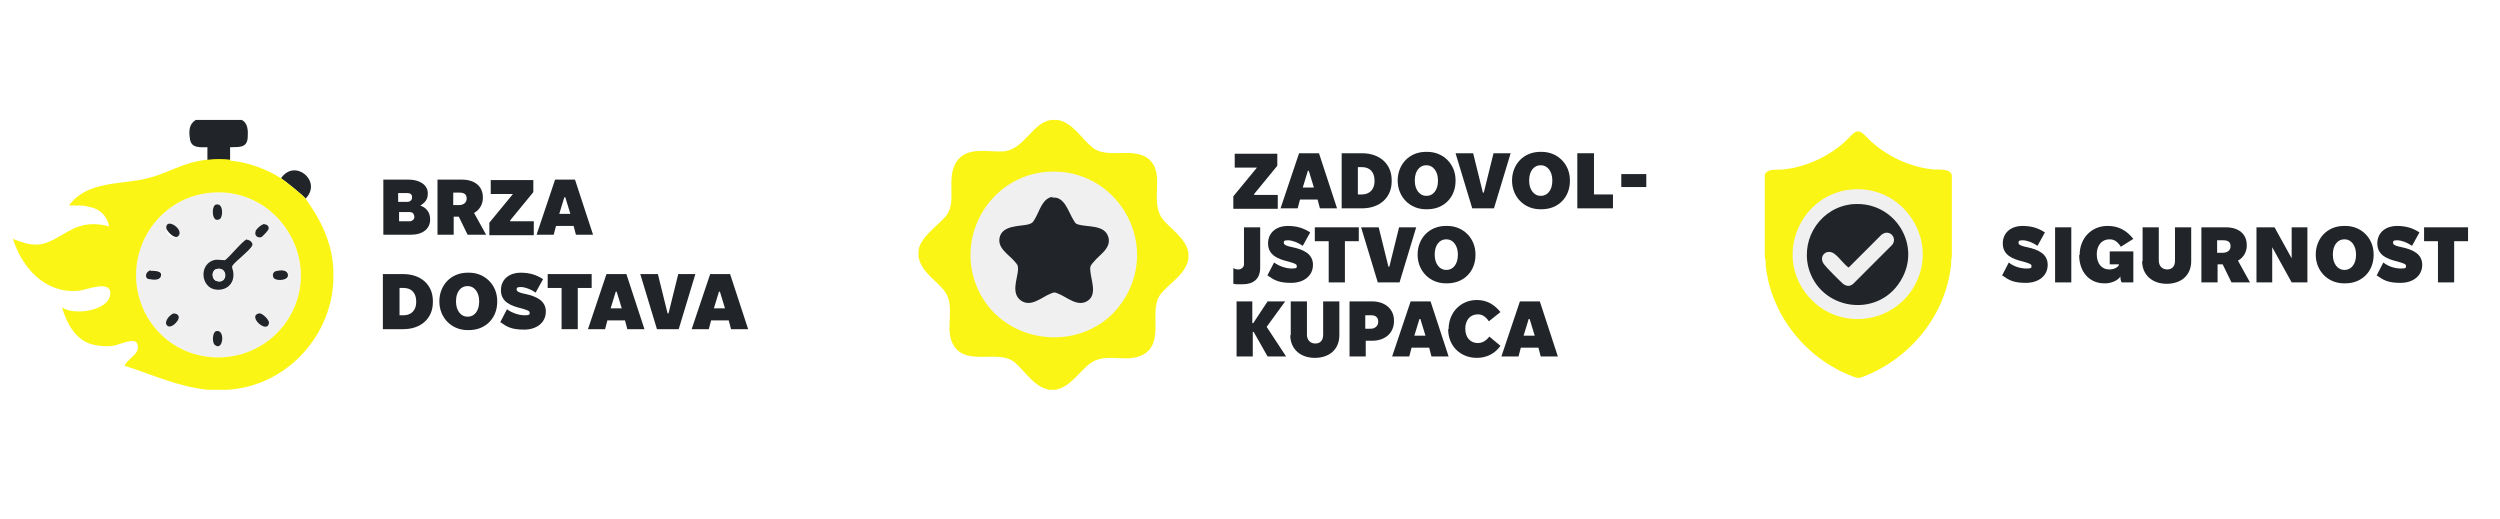 <?xml version="1.0" encoding="UTF-8"?>
<svg id="Layer_1" xmlns="http://www.w3.org/2000/svg" version="1.1" viewBox="0 0 540 112">
  <!-- Generator: Adobe Illustrator 29.1.0, SVG Export Plug-In . SVG Version: 2.1.0 Build 142)  -->
  <defs>
    <style>
      .st0 {
        fill: #faf514;
      }

      .st1 {
        fill: #f1f0f0;
      }

      .st2 {
        fill: #212529;
      }

      .st3 {
        fill: #fff;
      }
    </style>
  </defs>
  <rect class="st3" width="540" height="112"/>
  <g>
    <path class="st2" d="M52.2,25.9c1.4.7,1.4,2.4,1.3,3.9-.2,2.3-2.1,1.9-3.8,2h-4.9c-1.6,0-3.6.3-3.8-2-.2-1.5-.2-3,1.3-3.9h9.9Z"/>
    <path class="st1" d="M45.8,41.6c14.7-1.1,24.4,15.4,16.2,27.7-7.2,10.8-23.4,10.5-30.1-.7-6.8-11.4.7-26,13.9-27h0ZM46.6,44.2c-1,.3-.9,4.1.9,3.1.7-.4.8-3.6-.9-3.1ZM38.5,51c1.4-1.3-2.6-4-2.6-1.8s1.8,2.5,2.6,1.8ZM56.8,48.4c-.4,0-1.5,1.2-1.6,1.5-.3.8.6,1.5,1.3,1.2.2,0,1.5-1.4,1.5-1.7.2-.8-.5-1.2-1.2-1.1h0ZM53.4,51.8c-.8,0-3.8,3.8-4.7,4.5-1.3,0-2.2-.4-3.3.4-2.2,1.5-1.7,5.3,1,5.9,2.4.5,4.3-1.2,4.1-3.6,0-.5-.5-1-.2-1.5.7-1,4-3.5,4.3-4.4.2-.6-.5-1.3-1.1-1.2h0ZM32.6,58.5c-1.2.2-1.3,1.7-.2,1.9,1,0,2.5.3,2.5-1s-1.5-1-2.2-.8h0ZM60,58.5c-.8,0-1,.5-.9,1.3.2,1,3.2,1.1,3.2-.3s-1.4-1.1-2.2-1h0ZM37.5,67.7c-.7.2-1.9,1.5-1.6,2.3.7,1.5,2.9-.7,2.7-1.6,0-.5-.6-.8-1.1-.7h0ZM55.9,67.7c-2.4.5,1.8,4.5,2.2,2.1,0-.6-1.5-2.2-2.2-2.1ZM46.8,71.5c-1,.2-1,2.6-.4,3,1.8,1.4,2.3-3.4.4-3Z"/>
    <path class="st2" d="M66,42.9c-.5-.7-4.4-3.8-5.3-4.4,3-4.4,9,.7,5.3,4.4Z"/>
    <path class="st2" d="M49.7,31.7v3c-1.6-.2-3.3-.2-4.9,0v-3h4.9Z"/>
    <path class="st0" d="M49.7,34.7c3.7.3,7.9,1.8,11,3.8.9.6,4.8,3.7,5.3,4.4,3.3,4.6,5.7,9.4,6,15.2v2.7c-.6,12.4-10.7,22.8-23.1,23.4h-3.9c-6.4-.6-12.1-3.3-18.1-5.2.7-1.7,3.4-2.4,2.8-4.6-.5-1.8-4,.2-5.4.3-1.6.2-3.5,0-5-.5-3.2-1.2-5-4.6-5.9-7.8,2.5,1.8,9.9.8,10.4-2.7s-5.3-1-6.8-.9c-7.1.7-12.2-4.8-14.2-11.2,1.8.7,3.6,1.4,5.6,1.2,3.1-.3,5.8-3,8.7-3.9,2.2-.7,4.2-.6,6.5,0-.4-1.8-1.5-3.3-3.2-3.9-.5-.2-2.2-.6-2.7-.6h-2.8c3.8-5.3,11-4.5,16.6-5.8,4.8-1.1,8.2-3.7,13.4-4.1,1.6-.2,3.3-.2,4.9,0h0v.2h0ZM45.8,41.6c-13.2,1-20.6,15.6-13.9,27,6.7,11.2,22.8,11.5,30.1.7,8.2-12.3-1.5-28.8-16.2-27.7h0Z"/>
    <path class="st2" d="M53.4,51.8c.6,0,1.3.7,1.1,1.2-.3.9-3.6,3.4-4.3,4.4-.2.5.2,1,.2,1.5.3,2.5-1.7,4.1-4.1,3.6-2.6-.6-3.2-4.4-1-5.9,1.2-.8,2.1-.4,3.3-.4.9-.6,3.9-4.3,4.7-4.5h0ZM46.8,58.1c-1.2.3-1.2,2.2,0,2.6,2.4.8,2.6-3.1,0-2.6Z"/>
    <path class="st2" d="M60,58.5c.8-.2,2.2-.2,2.2,1s-3,1.3-3.2.3c-.2-.8.2-1.2.9-1.3h0Z"/>
    <path class="st2" d="M55.9,67.7c.7-.2,2.3,1.4,2.2,2.1-.4,2.4-4.7-1.5-2.2-2.1Z"/>
    <path class="st2" d="M46.6,44.2c1.7-.5,1.6,2.7.9,3.1-1.8,1.1-1.9-2.8-.9-3.1Z"/>
    <path class="st2" d="M56.8,48.4c.7,0,1.4.3,1.2,1.1,0,.2-1.3,1.6-1.5,1.7-.8.3-1.6-.3-1.3-1.2,0-.4,1.2-1.5,1.6-1.5h0Z"/>
    <path class="st2" d="M46.8,71.5c1.9-.3,1.4,4.5-.4,3-.6-.4-.6-2.9.4-3Z"/>
    <path class="st2" d="M38.5,51c-.8.8-2.6-1.2-2.6-1.8,0-2.3,4,.4,2.6,1.8Z"/>
    <path class="st2" d="M32.6,58.5c.7,0,2.2,0,2.2.8,0,1.3-1.5,1.2-2.5,1-1.1,0-1-1.6.2-1.9h0Z"/>
    <path class="st2" d="M37.5,67.7c.5,0,1,.2,1.1.7.2,1-2.1,3.1-2.7,1.6-.3-.8.9-2.1,1.6-2.3h0Z"/>
    <path class="st1" d="M46.8,58.1c2.5-.6,2.3,3.3,0,2.6-1.1-.3-1.1-2.3,0-2.6Z"/>
  </g>
  <g>
    <circle class="st1" cx="228.1" cy="55.1" r="20.9"/>
    <path class="st0" d="M228.5,25.9c3.3.7,5,3.9,7.4,5.9,3.3,2.8,9.2-.4,12.5,2.8,3.3,3.3-.2,9,2.8,12.8,1.9,2.3,4.9,4,5.5,7.2v1.4c-.7,3.3-3.9,5-5.9,7.4-2.9,3.5.9,10.3-3.7,13.1-3.7,2.2-8.4-.7-11.9,2.2-2.3,1.9-4,4.8-7.2,5.5h-1.4c-3.3-.7-5-3.8-7.4-5.9-3.4-2.9-10.2.8-13.1-3.5-2.4-3.6.6-8.6-2.2-12.1-1.9-2.3-4.9-4-5.5-7.2v-1.4c.4-2.9,4.1-5.3,5.9-7.4,2.5-3,0-8,2.2-11.6s6.8-2.2,10.2-2.4c4.5-.3,6.3-6.3,10.4-6.8h1.4,0ZM226.3,37.1c-13,.9-20.8,15.2-14.4,26.7,6.4,11.5,23.8,12.4,31,.7,7.7-12.5-2-28.4-16.6-27.4h0Z"/>
    <path class="st2" d="M227.2,42.7c2.7-.4,3.5,2.9,4.6,4.7.4.6.4.9,1.1,1.1,2.1.6,5.7,0,6.5,2.7.7,2.4-1.9,3.8-3.1,5.3-.6.7-.9.9-.8,1.9.1,2,1.6,5.2-.6,6.6-2.2,1.4-4.5-.9-6.4-1.6-.7-.3-.8-.3-1.5,0-1.9.7-4.3,3.1-6.5,1.5s-.7-4.7-.6-6.7c0-1-.2-1.1-.8-1.8-1.3-1.5-3.9-2.9-3.1-5.4.8-2.3,4.1-2.1,6-2.5,1.1-.3,1.1-.5,1.7-1.5.9-1.6,1.5-4.2,3.7-4.5h0l-.2.2h0Z"/>
  </g>
  <g>
    <circle class="st1" cx="401.3" cy="55" r="15.7"/>
    <path class="st0" d="M401.7,28.4c1,.5,1.7,1.5,2.5,2.2,3.7,3.3,8.4,5.5,13.4,6,1,0,2.9,0,3.5.5.2.2.4.3.5.7v17.6c-.2.7-.1,1.4-.2,2.1-1.3,11-9.2,20.4-19.6,24.1h-.8c-10.4-3.6-18.3-13-19.6-24.1,0-.7,0-1.4-.2-2v-17.7c.1-.3.2-.5.5-.7.6-.6,2.6-.4,3.5-.5,4.8-.5,9.6-2.7,13.2-5.9.9-.8,1.6-1.8,2.6-2.3h.8,0ZM400.2,40.9c-11,.8-16.9,13.7-10.1,22.5,6.2,8.1,18.6,7.1,23.5-1.8,5.3-9.7-2.4-21.5-13.4-20.7h0Z"/>
    <path class="st2" d="M400.3,44.1c8.9-.7,15,8.9,10.2,16.6-5,8.2-17.5,6.3-19.9-3-1.6-6.5,2.9-13,9.6-13.6h0ZM407.2,50.3c-.2,0-.6.3-.8.4l-7.1,7.1c-1.1-.8-2-2.2-3.1-3-1.7-1.2-3.5.6-2.2,2.3.6.8,3.4,3.6,4.1,4.2.8.6,1.5.6,2.2,0l8.4-8.4c1-1.2,0-2.9-1.5-2.6h0Z"/>
  </g>
  <g>
    <path class="st2" d="M82.7,38.8h5.6c2.4,0,4.1,1.2,4.1,2.9v.2c0,1.1-.5,1.8-1.6,2.5,1.4.5,2.1,1.6,2.1,2.9v.2c0,1.9-1.6,3.2-4.1,3.2h-6v-11.9h0ZM88,43.6c.6,0,1-.4,1-.9v-.2c0-.5-.4-.8-1-.8h-2v1.9h2ZM88.5,47.8c.5,0,1-.4,1-.9h0c0-.7-.4-1.1-1-1.1h-2.3v2h2.4,0Z"/>
    <path class="st2" d="M94.5,38.8h5.3c2.8,0,4.5,1.5,4.5,3.8v.2c0,1.4-.8,2.6-1.9,3.2l2.6,4.7h-4l-1.9-3.9h-1.1v3.9h-3.5v-11.9ZM99.1,44.3c1.1,0,1.7-.6,1.7-1.4h0c0-.9-.5-1.3-1.6-1.3h-1.3v2.7h1.3,0Z"/>
    <path class="st2" d="M105.7,48.1l5.1-6.2h0c0,0-4.8,0-4.8,0v-3h9.2v2.6l-5,6.1v.2h5.1v3h-9.6s0-2.6,0-2.6Z"/>
    <path class="st2" d="M119.8,38.8h4.4l3.9,11.9h-3.7l-.5-1.9h-3.8l-.5,1.9h-3.7l4-11.9h-.1ZM123.2,46.2l-1.1-3.6h-.2l-1.1,3.6s2.4,0,2.4,0Z"/>
    <path class="st2" d="M82.7,59.2h4.4c3.8,0,6.4,2.3,6.4,5.8v.3c0,3.4-2.5,5.8-6.4,5.8h-4.4v-11.9ZM87.2,68.1c1.7,0,2.7-1.2,2.7-2.8v-.2c0-1.8-1-2.9-2.7-2.9h-.9v5.9h.9Z"/>
    <path class="st2" d="M94.9,65.1c0-3.5,2.5-6.2,6.1-6.2h.3c3.5,0,6.1,2.7,6.1,6.1v.2c0,3.5-2.5,6.1-6.1,6.1h-.3c-3.5,0-6.1-2.7-6.1-6.2v-.2.2ZM100.9,68.4h.2c1.3,0,2.4-1.2,2.4-3.2v-.2c0-1.9-1.1-3.2-2.4-3.2h-.2c-1.3,0-2.4,1.2-2.4,3.2v.2c0,1.9,1.1,3.2,2.4,3.2Z"/>
    <path class="st2" d="M108,69.7l1.5-2.9c1.1.8,2.6,1.3,3.8,1.3s1.1-.2,1.1-.6-.8-.6-1.8-.9c-2.1-.5-4.4-1.3-4.4-3.9s2.1-3.8,4.2-3.8,3.5.5,4.9,1.4l-1.6,2.9c-1-.7-2.3-1.2-3.2-1.2s-.9.2-.9.6.8.7,1.9.9c2.3.5,4.4,1.4,4.4,3.8s-2,3.9-4.7,3.9-3.7-.6-5.1-1.6h-.1Z"/>
    <path class="st2" d="M121.3,62.2h-3v-3h9.5v3h-3v8.9h-3.5v-8.9Z"/>
    <path class="st2" d="M130.9,59.2h4.4l3.9,11.9h-3.7l-.5-1.9h-3.8l-.5,1.9h-3.7l4-11.9h0ZM134.3,66.6l-1.1-3.6h-.2l-1.1,3.6h2.4Z"/>
    <path class="st2" d="M138.4,59.2h3.7l2.1,8.5h.2l2.1-8.5h3.7l-3.6,11.9h-4.7l-3.6-11.9h.1Z"/>
    <path class="st2" d="M153.3,59.2h4.4l3.9,11.9h-3.7l-.5-1.9h-3.8l-.5,1.9h-3.7l4-11.9h0ZM156.6,66.6l-1.1-3.6h-.2l-1.1,3.6h2.4Z"/>
  </g>
  <g>
    <path class="st2" d="M266.4,42.4l5.1-6.2h0c0,0-4.8,0-4.8,0v-3h9.2v2.6l-5,6.1v.2h5.1v3h-9.6v-2.6h0Z"/>
    <path class="st2" d="M280.5,33.1h4.4l3.9,11.9h-3.7l-.5-1.9h-3.8l-.5,1.9h-3.7l4-11.9h0ZM283.8,40.5l-1.1-3.6h-.2l-1.1,3.6h2.4Z"/>
    <path class="st2" d="M289.8,33.1h4.4c3.8,0,6.4,2.3,6.4,5.8v.3c0,3.4-2.5,5.8-6.4,5.8h-4.4v-11.9ZM294.2,42c1.7,0,2.7-1.2,2.7-2.8v-.2c0-1.8-1-2.9-2.7-2.9h-.9v5.9h.9Z"/>
    <path class="st2" d="M301.9,39c0-3.5,2.5-6.2,6.1-6.2h.3c3.5,0,6.1,2.7,6.1,6.1v.2c0,3.5-2.5,6.1-6.1,6.1h-.3c-3.5,0-6.1-2.7-6.1-6.2v-.2.2ZM308,42.3h.2c1.3,0,2.4-1.2,2.4-3.2v-.2c0-1.9-1.1-3.2-2.4-3.2h-.2c-1.3,0-2.4,1.2-2.4,3.2v.2c0,1.9,1.1,3.2,2.4,3.2Z"/>
    <path class="st2" d="M314.5,33.1h3.7l2.1,8.5h.2l2.1-8.5h3.7l-3.6,11.9h-4.7l-3.6-11.9h0Z"/>
    <path class="st2" d="M326.6,39c0-3.5,2.5-6.2,6.1-6.2h.3c3.5,0,6.1,2.7,6.1,6.1v.2c0,3.5-2.5,6.1-6.1,6.1h-.3c-3.5,0-6.1-2.7-6.1-6.2v-.2.2ZM332.7,42.3h.2c1.3,0,2.4-1.2,2.4-3.2v-.2c0-1.9-1.1-3.2-2.4-3.2h-.2c-1.3,0-2.4,1.2-2.4,3.2v.2c0,1.9,1.1,3.2,2.4,3.2Z"/>
    <path class="st2" d="M340.8,33.1h3.5v8.9h4.1v3h-7.7v-11.9h.1Z"/>
    <path class="st2" d="M350.2,37.6h5.4v2.8h-5.4v-2.8Z"/>
    <path class="st2" d="M266.4,61.1v-3.2c.3.2.6.3,1.1.3s1.2-.4,1.2-1.1v-8h3.5v8.7c0,2.5-1.5,3.6-3.8,3.6s-1.4,0-2.1-.2h0Z"/>
    <path class="st2" d="M273.7,59.6l1.5-2.9c1.1.8,2.6,1.3,3.8,1.3s1.1-.2,1.1-.6-.8-.6-1.8-.9c-2.1-.5-4.4-1.3-4.4-3.9s2.1-3.8,4.2-3.8,3.5.5,4.9,1.4l-1.6,2.9c-1-.7-2.3-1.2-3.2-1.2s-.9.2-.9.6.8.7,1.9.9c2.3.5,4.4,1.4,4.4,3.8s-2,3.9-4.7,3.9-3.7-.6-5.1-1.6h0Z"/>
    <path class="st2" d="M287,52.1h-3v-3h9.5v3h-3v8.9h-3.5v-8.9Z"/>
    <path class="st2" d="M294.1,49.1h3.7l2.1,8.5h.2l2.1-8.5h3.7l-3.6,11.9h-4.7l-3.6-11.9h0Z"/>
    <path class="st2" d="M306.2,55c0-3.5,2.5-6.2,6.1-6.2h.3c3.5,0,6.1,2.7,6.1,6.1v.2c0,3.5-2.5,6.1-6.1,6.1h-.3c-3.5,0-6.1-2.7-6.1-6.2v-.2.2ZM312.3,58.3h.2c1.3,0,2.4-1.2,2.4-3.2v-.2c0-1.9-1.1-3.2-2.4-3.2h-.2c-1.3,0-2.4,1.2-2.4,3.2v.2c0,1.9,1.1,3.2,2.4,3.2Z"/>
    <path class="st2" d="M267,65.1h3.5v4.7h.2l3.1-4.7h3.8l-4,5.5,4.2,6.4h-4l-3-5.3h-.2v5.3h-3.5v-11.9h-.1Z"/>
    <path class="st2" d="M278.8,72.4v-7.3h3.5v7.2c0,1.1.7,1.9,1.8,1.9s1.7-.7,1.7-1.9v-7.2h3.5v7.3c0,3.1-2.2,4.9-5.3,4.9s-5.3-1.9-5.3-4.9h0Z"/>
    <path class="st2" d="M291.5,65.1h4.9c2.8,0,4.7,1.7,4.7,4.1v.2c0,2.5-1.9,4.2-4.7,4.2h-1.4v3.4h-3.5s0-11.9,0-11.9ZM296.1,71c1,0,1.6-.7,1.6-1.5h0c0-.9-.5-1.4-1.5-1.4h-1.3v2.9h1.2,0Z"/>
    <path class="st2" d="M304.6,65.1h4.4l3.9,11.9h-3.7l-.5-1.9h-3.8l-.5,1.9h-3.7l4-11.9h0ZM307.9,72.5l-1.1-3.6h-.2l-1.1,3.6h2.4Z"/>
    <path class="st2" d="M312.9,71.1h0c0-3.6,2.6-6.3,6.1-6.3h0c2.1,0,3.7.9,5.1,2.6l-2.5,2c-.7-1-1.4-1.5-2.4-1.5h0c-1.6,0-2.7,1.2-2.7,3.1h0c0,1.9,1.1,3.1,2.7,3.1h0c1,0,1.8-.5,2.5-1.4l2.4,2c-1.2,1.7-3,2.6-5.1,2.6h0c-3.6,0-6.2-2.6-6.2-6.2h.1Z"/>
    <path class="st2" d="M328.2,65.1h4.4l3.9,11.9h-3.7l-.5-1.9h-3.8l-.5,1.9h-3.7l4-11.9h0ZM331.5,72.5l-1.1-3.6h-.2l-1.1,3.6h2.4Z"/>
  </g>
  <g>
    <path class="st2" d="M432.4,59.6l1.5-2.9c1.1.9,2.6,1.3,3.8,1.3s1.1-.2,1.1-.6-.8-.6-1.8-.9c-2.1-.5-4.4-1.3-4.4-3.9s2.1-3.8,4.2-3.8,3.5.5,4.9,1.4l-1.6,2.9c-1-.7-2.3-1.2-3.2-1.2s-.9.2-.9.6.8.7,1.9.9c2.3.5,4.4,1.4,4.4,3.8s-2,3.9-4.7,3.9-3.7-.6-5.1-1.6h0Z"/>
    <path class="st2" d="M443.9,49.1h3.5v11.9h-3.5v-11.9Z"/>
    <path class="st2" d="M449.2,55.1h0c0-3.7,2.6-6.3,6-6.3h.1c2.2,0,4,.9,5.5,2.8l-2.7,1.7c-.7-1.1-1.4-1.6-2.4-1.6h-.1c-1.6,0-2.7,1.3-2.7,3.2h0c0,2.1,1.1,3.3,2.7,3.3h0c1.3,0,2.1-.7,2.1-1.1h0c0,0-2,0-2,0v-2.8h5.1v6.7h-2.5c-.2-.2-.3-.8-.3-1.3-.4.8-1.9,1.5-3.2,1.5h-.3c-3.2,0-5.4-2.5-5.4-6.1h0Z"/>
    <path class="st2" d="M462.8,56.4v-7.3h3.5v7.2c0,1.1.7,1.9,1.8,1.9s1.7-.7,1.7-1.9v-7.2h3.5v7.3c0,3.1-2.2,4.9-5.3,4.9s-5.3-1.9-5.3-4.9h0Z"/>
    <path class="st2" d="M475.5,49.1h5.3c2.8,0,4.5,1.5,4.5,3.8v.2c0,1.4-.8,2.6-1.9,3.2l2.6,4.7h-4l-1.9-3.9h-1.1v3.9h-3.5v-11.9ZM480.1,54.6c1.1,0,1.7-.6,1.7-1.4h0c0-.9-.5-1.3-1.6-1.3h-1.3v2.7h1.3-.1Z"/>
    <path class="st2" d="M487.4,49.1h3.9l3.7,6.7h0v-6.7h3.4v11.9h-3.4l-4.2-7.6h0v7.6h-3.4v-11.9Z"/>
    <path class="st2" d="M500.2,55c0-3.5,2.5-6.2,6.1-6.2h.3c3.5,0,6.1,2.7,6.1,6.1v.2c0,3.5-2.5,6.1-6.1,6.1h-.3c-3.5,0-6.1-2.7-6.1-6.2v-.2.2ZM506.3,58.3h.2c1.3,0,2.4-1.2,2.4-3.2v-.2c0-1.9-1.1-3.2-2.4-3.2h-.2c-1.3,0-2.4,1.2-2.4,3.2v.2c0,1.9,1.1,3.2,2.4,3.2Z"/>
    <path class="st2" d="M513.3,59.6l1.5-2.9c1.1.9,2.6,1.3,3.8,1.3s1.1-.2,1.1-.6-.8-.6-1.8-.9c-2.1-.5-4.4-1.3-4.4-3.9s2.1-3.8,4.2-3.8,3.5.5,4.9,1.4l-1.6,2.9c-1-.7-2.3-1.2-3.2-1.2s-.9.2-.9.6.8.7,1.9.9c2.3.5,4.4,1.4,4.4,3.8s-2,3.9-4.7,3.9-3.7-.6-5.1-1.6h-.1Z"/>
    <path class="st2" d="M526.6,52.1h-3v-3h9.5v3h-3v8.9h-3.5v-8.9Z"/>
  </g>
</svg>